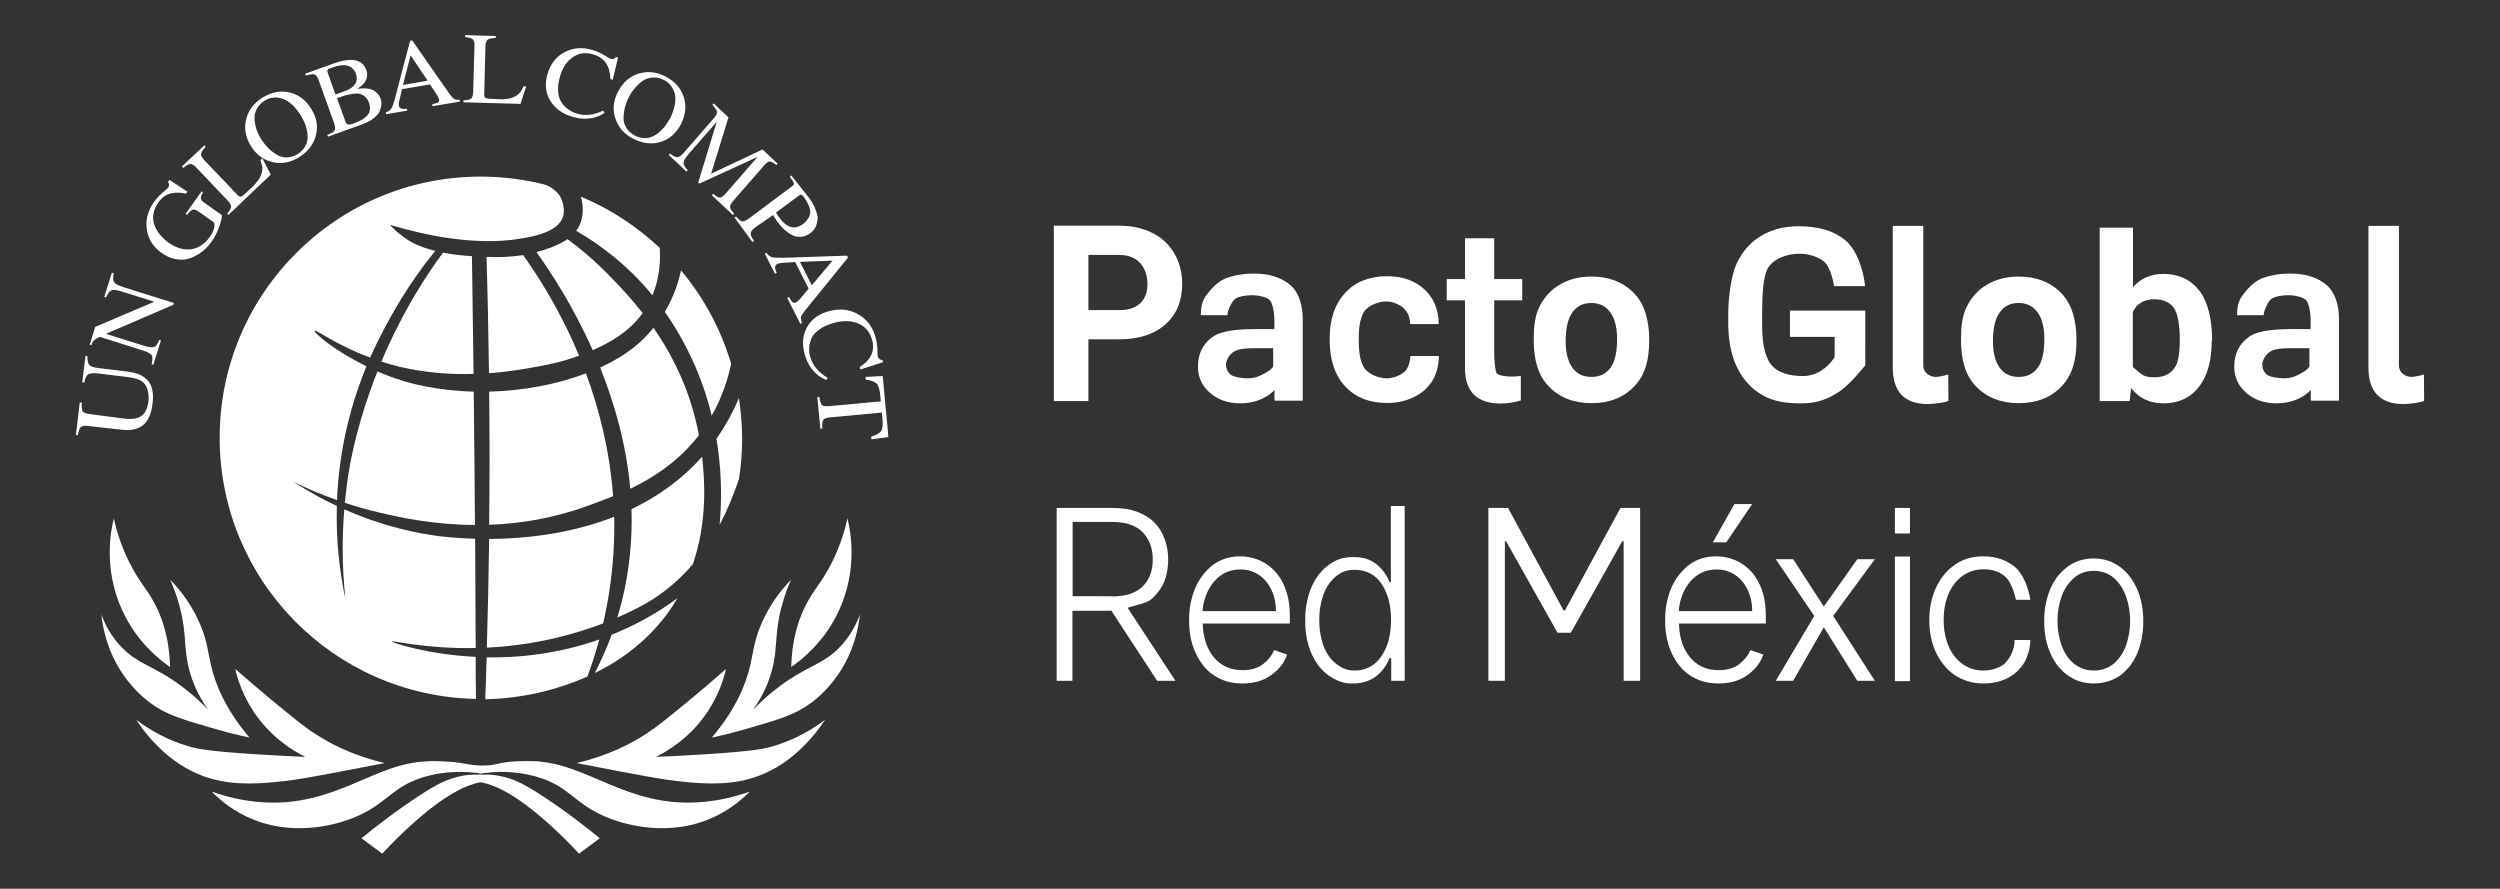 <?xml version="1.0" encoding="UTF-8"?>
<!-- Generator: Adobe Illustrator 28.0.0, SVG Export Plug-In . SVG Version: 6.00 Build 0)  -->
<svg xmlns="http://www.w3.org/2000/svg" xmlns:xlink="http://www.w3.org/1999/xlink" version="1.1" x="0px" y="0px" viewBox="0 0 1410.1 501.3" style="enable-background:new 0 0 1410.1 501.3;" xml:space="preserve">
<rect x="0" y="0" width="1410.1" height="501.3" fill="#333333" stroke="none"/>
<style type="text/css">
	.st0{enable-background:new    ;}
	.st1{fill:#FFFFFF;enable-background:new    ;}
	.st2{fill:#FFFFFF;}
</style>
<g id="Capa_3">
</g>
<g id="Capa_1">
</g>
<g id="Capa_2">
	<g class="st0">
		<path class="st1" d="M613.9,191.4v34.8h-19.5v-98.9h36.9c7.1,0,13.3,1.4,18.7,4.1c5.4,2.7,9.5,6.6,12.4,11.6    c2.9,5,4.4,10.7,4.4,17.1c0,9.7-3.2,17.3-9.5,22.9c-6.3,5.6-15.1,8.4-26.3,8.4H613.9z M613.9,174.9h17.4c5.2,0,9.1-1.3,11.8-3.8    c2.7-2.5,4.1-6.2,4.1-10.9c0-4.8-1.4-8.8-4.1-11.8c-2.7-3-6.5-4.5-11.3-4.6h-17.9V174.9z"></path>
		<path class="st1" d="M719.2,226.2c-0.9-1.7,0-3.7-0.4-6.2c-4.5,5-12,7.5-19.2,7.5c-6.9,0-12.6-2-17.1-5.9    c-4.5-3.9-6.8-8.8-6.8-14.8c0-7.3,2.8-12.9,8.3-16.8c5.5-3.9,15.8-4.4,26.2-4.4h8.6v-5.5c0-3.2-0.8-8.7-2.5-10.7    c-1.7-1.9-6.6-2.9-10.1-2.9c-3.2,0-7.9,0.7-9.7,2.2c-1.8,1.5-4.2,6.5-4.2,9.1h-15c0-4,0.5-7.7,3-11.1c2.5-3.4,6.1-7.6,10.6-9.5    c4.6-1.9,10.5-2.9,16.2-2.9c8.7,0,15.5,2.1,20.6,6.4c5.1,4.3,7.1,11.8,7.1,19.5v29.9c0,5.3,0,10.6,0,15.9H719.2z M703.7,213.4    c2.8,0,5.3-0.6,7.7-1.8c2.3-1.2,5.6-2.8,6.7-4.9v-10.3h-8.5c-9.4,0-15.4,0-18,8l-0.1,1.1c0,2.3,0.8,4.2,2.5,5.7    C695.6,212.7,700.9,213.4,703.7,213.4z"></path>
		<path class="st1" d="M1303.7,226.2c-0.9-1.7,0-3.7-0.4-6.2c-4.5,5-12,7.5-19.2,7.5c-6.9,0-12.6-2-17.1-5.9    c-4.5-3.9-6.8-8.8-6.8-14.8c0-7.3,2.8-12.9,8.3-16.8c5.5-3.9,15.8-4.4,26.2-4.4h8.6v-5.5c0-3.2-0.8-8.7-2.5-10.7    c-1.7-1.9-6.6-2.9-10.1-2.9c-3.2,0-7.9,0.7-9.7,2.2c-1.8,1.5-4.2,6.5-4.2,9.1h-15c0-4,0.5-7.7,3-11.1c2.5-3.4,6.1-7.6,10.6-9.5    c4.6-1.9,10.5-2.9,16.2-2.9c8.7,0,15.5,2.1,20.6,6.4c5.1,4.3,7.1,11.8,7.1,19.5v29.9c0,5.3,0,10.6,0,15.9H1303.7z M1288.2,213.4    c2.8,0,5.3-0.6,7.7-1.8c2.3-1.2,5.6-2.8,6.7-4.9v-10.3h-8.5c-9.4,0-15.4,0-18,8l-0.1,1.1c0,2.3,0.8,4.2,2.5,5.7    C1280.1,212.7,1285.4,213.4,1288.2,213.4z"></path>
		<path class="st1" d="M782.2,213.4c3.5,0,7.8-1.7,9.9-3.6c2.2-1.9,3.3-5.9,3.4-9h16.1c0,4.7-1.3,10.5-3.9,14.3    c-2.6,3.9-6,6.9-10.5,9c-4.4,2.1-9.3,3.2-14.7,3.2c-10,0-18-3.1-23.8-9.4c-5.8-6.3-8.7-14.9-8.7-26v-1.2c0-10.6,2.9-19.1,8.6-25.4    c5.8-6.3,13.7-9.5,23.7-9.5c8.8,0,15.8,2.5,21.1,7.4c5.3,4.9,8,11.4,8.1,19.6h-16.1c-0.1-3.6-1.2-6.5-3.4-8.7    c-2.2-2.2-6.5-4.1-10.1-4.1c-4.4,0-9.9,2.3-12.2,5.4c-2.2,3.1-3.3,8.2-3.3,15.2v1.9c0,7.1,1.1,12.2,3.3,15.3    C772.1,211.1,777.7,213.4,782.2,213.4z"></path>
		<path class="st1" d="M842.8,134.4v23h15.8v12h-15.8v30.6c0,2.5,0.5,9.6,1.5,10.7c1,1.1,5.2,1.7,8,1.7c2.1,0,3.9-0.1,5.5-0.4v13.9    c-3.7,1.1-7.5,1.7-11.4,1.7c-13.2,0-19.9-6.5-20.1-19.6v-38.6H816v-12h10.3v-23H842.8z"></path>
		<path class="st1" d="M865.1,191.1c0-6.8,0.6-12.9,3.3-18.3c2.7-5.3,6.5-9.5,11.6-12.4c5-2.9,10.9-4.4,17.6-4.4    c9.5,0,17.2,2.8,23.2,8.5c6,5.7,8.6,13.4,9.3,23.2l0.1,4.7c0,10.6-2.3,19.1-8.3,25.4c-6,6.4-14.1,9.6-24.2,9.6    c-10.1,0-18.2-3.2-24.3-9.6c-6-6.4-8.3-15-8.3-26V191.1z M883.1,192.4c0,6.5,1.3,11.6,3.8,15c2.5,3.5,6.1,5.2,10.8,5.2    c4.5,0,8.1-1.7,10.6-5.1c2.6-3.4,3.8-8.9,3.8-16.4c0-6.4-1.3-11.4-3.8-14.9c-2.6-3.5-6.1-5.3-10.8-5.3c-4.6,0-8.1,1.8-10.6,5.3    C884.4,179.6,883.1,185.1,883.1,192.4z"></path>
		<path class="st1" d="M1106.1,191.1c0-6.8,0.6-12.9,3.3-18.3c2.7-5.3,6.5-9.5,11.6-12.4c5-2.9,10.9-4.4,17.6-4.4    c9.5,0,17.2,2.8,23.2,8.5c6,5.7,8.6,13.4,9.3,23.2l0.1,4.7c0,10.6-2.3,19.1-8.3,25.4c-6,6.4-14.1,9.6-24.2,9.6    c-10.1,0-18.2-3.2-24.3-9.6c-6-6.4-8.3-15-8.3-26V191.1z M1124.1,192.4c0,6.5,1.3,11.6,3.8,15c2.5,3.5,6.1,5.2,10.8,5.2    c4.5,0,8.1-1.7,10.6-5.1c2.6-3.4,3.8-8.9,3.8-16.4c0-6.4-1.3-11.4-3.8-14.9c-2.6-3.5-6.1-5.3-10.8-5.3c-4.6,0-8.1,1.8-10.6,5.3    C1125.4,179.6,1124.1,185.1,1124.1,192.4z"></path>
		<path class="st1" d="M1052,206.2c-3.5,4.1-9.2,11.2-14.9,14.9c-7.6,4.9-13.5,6.4-21.3,6.4c-8.2,0-15.4-1-21.5-4.5    c-6.2-3.5-10.9-8.6-14.3-15.3c-3.4-6.7-5.1-15.3-5.2-24.3v-6.3c0-9.3,1.6-21.8,4.8-28.6c3.2-6.8,7.8-12,13.8-15.5    c6-3.6,13-5.4,21.1-5.4c11.2,0,20,2.6,26.3,7.9c6.3,5.2,10.1,15.9,11.2,25.9h-17.5c-0.9-5.3-2.8-11.4-5.7-13.9    c-3-2.5-8.5-4.4-13.7-4.4c-6.6,0-13.9,2.4-17.4,7.3c-3.5,4.9-3.7,16.7-3.8,26.3v5.9c0,9.7,1.1,17.8,4.9,22.8    c3.8,5,10.8,6.7,18.1,6.7c7.3,0,13.6-4.1,17.9-10.6v-11.5h-25.2v-14.8h42.5V206.2z"></path>
		<path class="st1" d="M1247.5,192.4c0,11-2.4,19.6-7.2,25.8c-4.8,6.2-11.5,9.3-20.1,9.3c-7.6,0-13.7-2.9-18.2-8.6l-0.8,7.3h-16.9    v-97.8h18.8V162c4.3-5,10-7.5,17.1-7.5c8.6,0,15.3,3.1,20.2,9.3s7.3,16.4,7.3,27.6V192.4z M1229.5,191.1c0-7-1.1-14.3-3.4-17.5    c-2.3-3.2-6.4-4.8-10.8-4.8c-6,0-10.1,2.4-12.3,7.2v31c6,5.1,6.4,5.8,12.5,5.8c6.1,0,10.8-2.9,12.7-8.8    C1229.1,201.1,1229.5,196.8,1229.5,191.1z"></path>
		<path class="st1" d="M1087.4,227.9c-13.2,0-19.8-6.9-19.8-20.6v-79.9h17.2v78.7c0,4.3,3.9,6.5,7.1,6.5c1.8,0,6.1-1,7-1.4l0.1,14.9    c-1.7,0.8-4.9,1.3-9.5,1.7L1087.4,227.9z"></path>
		<path class="st1" d="M1355.7,227.9c-13.2,0-19.8-6.9-19.8-20.6v-79.9h17.2v78.7c0,4.3,3.9,6.5,7.1,6.5c1.8,0,6.1-1,7-1.4l0.1,14.9    c-1.7,0.8-4.9,1.3-9.5,1.7L1355.7,227.9z"></path>
		<path class="st1" d="M663,384h-10.3l-25.9-39.6c-1.2,0.1-2.4,0.1-3.7,0.1h-18.2V384H596v-97.5h31.5c5.3,0,9.9,0.7,13.8,2.1    c3.9,1.5,7.2,3.5,9.8,6.1c2.6,2.6,4.5,5.7,5.8,9.3c1.3,3.6,2,7.5,2,11.7c0,3.1-0.4,6.1-1.1,8.9c-0.7,2.8-1.8,5.4-3.4,7.7    c-1.5,2.3-3.4,4.4-5.7,6.2c-2.3,1.8-9.6,3.2-12.7,4.3L663,384z M627.4,336.4c7.6,0,13.3-1.9,17.1-5.6c3.8-3.8,5.7-8.8,5.7-15.2    c0-6.4-1.9-11.5-5.7-15.4c-3.8-3.9-9.5-5.8-17.2-5.8h-22.3v41.9H627.4z"></path>
		<path class="st1" d="M700.8,385.5c-3.2,0-6.2-0.4-8.9-1.2c-2.7-0.8-5.2-2-7.4-3.5c-2.2-1.5-4.2-3.3-5.8-5.4    c-1.7-2.1-3.1-4.4-4.3-7c-2.5-5.4-3.7-11.6-3.7-18.5c0-3.7,0.3-7.1,1-10.3c0.7-3.2,1.6-6.1,2.8-8.7c1.2-2.6,2.7-5,4.4-7.1    c1.7-2.1,3.6-3.9,5.6-5.4c4.3-3.1,9.3-4.6,15-4.6c2.3,0,4.7,0.3,7,0.9c2.3,0.6,4.5,1.5,6.6,2.7c2.1,1.2,4,2.8,5.8,4.6    c1.8,1.9,3.3,4.1,4.6,6.6c1.3,2.5,2.3,5.4,3,8.5c0.7,3.2,1,6.7,1,10.6v4h-49.1c0.2,8,2.3,14.3,6.3,19.1c4,4.8,9.4,7.2,16.1,7.2    c4.7,0,8.5-1.1,11.5-3.3c3-2.3,5.1-5,6.4-8l7.3,2.5c-1.5,4.4-4.4,8.2-8.7,11.4C712.8,383.9,707.4,385.5,700.8,385.5z M719.7,344.7    c0-3.4-0.5-6.5-1.5-9.4c-1-2.9-2.4-5.4-4.2-7.5c-1.8-2.1-3.9-3.8-6.4-4.9c-2.5-1.2-5.1-1.7-8-1.7c-3.1,0-5.8,0.6-8.4,1.8    c-2.5,1.2-4.7,3-6.5,5.1c-1.8,2.2-3.3,4.7-4.4,7.5c-1.1,2.9-1.8,5.9-2,9.1H719.7z"></path>
		<path class="st1" d="M969.3,385.5c-3.2,0-6.2-0.4-8.9-1.2c-2.7-0.8-5.2-2-7.4-3.5c-2.2-1.5-4.2-3.3-5.8-5.4    c-1.7-2.1-3.1-4.4-4.3-7c-2.5-5.4-3.7-11.6-3.7-18.5c0-3.7,0.3-7.1,1-10.3c0.7-3.2,1.6-6.1,2.8-8.7c1.2-2.6,2.7-5,4.4-7.1    c1.7-2.1,3.6-3.9,5.6-5.4c4.3-3.1,9.3-4.6,15-4.6c2.3,0,4.7,0.3,7,0.9c2.3,0.6,4.5,1.5,6.6,2.7c2.1,1.2,4,2.8,5.8,4.6    c1.8,1.9,3.3,4.1,4.6,6.6c1.3,2.5,2.3,5.4,3,8.5c0.7,3.2,1,6.7,1,10.6v4H947c0.2,8,2.3,14.3,6.3,19.1c4,4.8,9.4,7.2,16.1,7.2    c4.7,0,8.5-1.1,11.5-3.3c3-2.3,5.1-5,6.4-8l7.3,2.5c-1.5,4.4-4.4,8.2-8.7,11.4C981.4,383.9,975.9,385.5,969.3,385.5z M988.3,344.7    c0-3.4-0.5-6.5-1.5-9.4c-1-2.9-2.4-5.4-4.2-7.5c-1.8-2.1-3.9-3.8-6.4-4.9c-2.5-1.2-5.1-1.7-8-1.7c-3.1,0-5.8,0.6-8.4,1.8    c-2.5,1.2-4.7,3-6.5,5.1c-1.8,2.2-3.3,4.7-4.4,7.5c-1.1,2.9-1.8,5.9-2,9.1H988.3z"></path>
		<path class="st1" d="M763.1,385.5c-4.2,0.1-7.2-0.8-10.6-2.6c-3.4-1.8-6.3-4.2-8.8-7.4c-2.4-3.2-4.3-7-5.6-11.3    c-1.3-4.4-2-9.2-1.9-14.4c0-3.7,0.3-7.2,1-10.3c0.6-3.2,1.5-6.1,2.7-8.7c1.2-2.6,2.5-4.9,4.2-7c1.6-2,3.4-3.8,5.4-5.2    c4.1-3,8.2-4.4,13.8-4.4c4.1,0,7.5,0.7,10.2,2.2c4.6,2.5,8,6.5,10.3,11.9h0.7v-42.9h7.8V384h-7.6v-12.8h-0.9    C779.7,380.7,772.8,385.5,763.1,385.5z M764,378.2c2.3,0,4.4-0.3,6.2-1c1.9-0.7,3.6-1.6,5.1-2.8c1.5-1.2,2.8-2.7,4-4.4    c1.1-1.7,2.1-3.6,2.9-5.6c1.6-4.3,2.4-9.2,2.4-14.8c0-4-0.4-7.7-1.3-11.1c-0.9-3.4-2.2-6.4-3.9-9c-1.7-2.6-3.9-4.6-6.4-6    c-2.6-1.4-5.5-2.1-8.9-2.1c-4.5,0-7.5,1.2-10.6,3.7c-3.2,2.7-5.6,6.2-7.1,10.5c-1.5,4.2-2.3,8.9-2.3,14c0,3.9,0.4,7.5,1.3,11    c0.8,3.5,2.1,6.5,3.9,9.1c1.7,2.6,3.9,4.7,6.5,6.2C758.2,377.4,760.5,378.2,764,378.2z"></path>
		<path class="st1" d="M925.1,384h-9.3v-78.7H915l-29,51.6h-7.5l-29-51.6h-0.7V384h-9.3v-97.5h11.1l31.3,57.8h0.8l31.3-57.8h11.1    V384z"></path>
		<polygon class="st1" points="973.7,305.9 966.1,305.9 978.3,284.3 988.3,284.3   "></polygon>
		<path class="st1" d="M1057.5,384h-9.9l-18.9-30.2l-17.3,30.2h-9.8l21.7-36.6l-21.7-32h9.8l17.3,26.7l18.9-26.7h9.9l-23.5,32    L1057.5,384z"></path>
		<rect x="1068.8" y="313.9" class="st1" width="8.5" height="70.3"></rect>
		<rect x="1068.8" y="286.5" class="st1" width="8.5" height="14.4"></rect>
		<path class="st1" d="M1118.8,385.5c-3.2,0-6.2-0.4-9-1.3c-2.7-0.8-5.2-2-7.5-3.6c-2.2-1.5-4.2-3.4-5.9-5.5c-1.7-2.1-3.2-4.5-4.4-7    c-2.5-5.3-3.8-11.5-3.8-18.4c0-3.6,0.4-7,1.1-10.2c0.7-3.2,1.7-6.1,3-8.7c1.3-2.6,2.8-5,4.6-7.1c1.8-2.1,3.8-3.8,5.9-5.3    c4.5-3.1,9.8-4.6,15.9-4.6c7,0,12.9,2,17.7,5.9c4.8,3.9,7.8,12.1,8.8,18.6h-8.1c-0.9-4-2.9-10.3-6.1-13.1    c-3.2-2.8-7.3-4.1-12.2-4.1c-3.4,0-6.5,0.7-9.2,2.1c-2.8,1.4-5.1,3.4-7.1,5.9c-2,2.5-3.5,5.5-4.6,9c-1.1,3.5-1.6,7.3-1.6,11.4    c0,4.3,0.5,8.2,1.6,11.7c1.1,3.5,2.6,6.6,4.6,9.1s4.4,4.5,7.2,5.9c2.8,1.4,5.8,2.1,9.1,2c4.4,0,8.2-1.2,11.6-3.6    c6.4-6.3,5.9-13.6,5.9-13.6h8.9c0,4.4-1.5,9.1-2.9,11.8c-1.5,2.7-3.3,4.9-5.6,6.8c-2.3,1.9-4.9,3.4-8,4.4    C1125.7,385,1122.4,385.5,1118.8,385.5z"></path>
		<path class="st1" d="M1181,385.5c-2.9,0-5.5-0.4-8-1.2c-2.5-0.8-4.7-2-6.8-3.4c-2-1.5-3.9-3.3-5.5-5.3c-1.6-2.1-3-4.4-4.1-6.9    c-2.4-5.3-3.6-11.4-3.6-18.3c0-3.6,0.3-7,1-10.2c0.6-3.2,1.6-6,2.7-8.6c1.2-2.6,2.6-4.9,4.2-6.9c1.7-2,3.5-3.7,5.5-5.2    c4.2-3,9-4.5,14.5-4.5c2.9,0,5.5,0.4,8,1.2c2.5,0.8,4.7,2,6.8,3.5c2,1.5,3.9,3.3,5.5,5.4c1.6,2.1,3,4.4,4.1,6.9    c2.4,5.3,3.6,11.5,3.6,18.4c0,3.6-0.3,7-1,10.2c-0.6,3.1-1.6,6-2.7,8.6c-1.2,2.6-2.6,4.9-4.2,6.9c-1.7,2-3.5,3.7-5.5,5.2    C1191.3,384,1186.5,385.5,1181,385.5z M1181,378.2c4.4,0,8.1-1.3,11.2-3.8c3.1-2.7,5.5-6.2,7-10.5c1.5-4.3,2.3-8.9,2.3-13.7    c0-4.8-0.8-9.4-2.3-13.7c-1.5-4.3-3.9-7.9-7-10.6c-3.1-2.6-6.8-3.9-11.2-3.9c-4.4,0-8.1,1.3-11.1,3.9c-3.2,2.8-5.6,6.3-7.1,10.6    c-1.5,4.3-2.3,8.8-2.3,13.7c0,2.5,0.2,4.9,0.6,7.2c0.4,2.3,1,4.5,1.7,6.6c0.8,2.1,1.7,4,2.8,5.7c1.1,1.7,2.5,3.2,4,4.5    c1.5,1.2,3.2,2.2,5.1,2.9C1176.7,377.9,1178.8,378.2,1181,378.2z"></path>
		<g>
			<path class="st2" d="M241.1,437.7c-20.4,5.4-22.1,15.8-42.1,23.7c-5.2,2.1-30,11.2-55.8,1c-11.3-4.5-19.2-11.2-23.8-15.9     c18.2,6.4,32.7,6.7,42.5,5.9c38.2-3.3,58.8-28.9,92.3-21.7c6.6,1.4,11.8,3.7,14.9,5.3C262.5,435.2,252.4,434.7,241.1,437.7z"></path>
			<path class="st2" d="M203.9,472.8c3.9,2.9,7.8,5.8,11.7,8.7c5.7-6.2,10.7-11,14.4-14.4c22.4-20.7,34.3-24.4,40.1-25.7     c1.4-0.3,2.6-0.5,3.3-0.7c-0.6-1.2-1.1-2.5-1.7-3.7c-1.5-0.1-3.7-0.2-6.4,0c-10.7,0.8-18.5,5.3-25.1,9.4     C224.5,456.3,211,467,203.9,472.8z"></path>
			<path class="st2" d="M217,430.4c-18.3-4.3-31-11.1-39.1-16.4c-6.4-4.1-12.3-9-24.1-18.7c-9-7.4-16.2-13.7-21.1-18     c1.4,6.1,4.2,14.7,10.1,23.7c9.9,15.1,22.8,22.6,29.4,25.9c-6.9-0.3-16.7-0.7-28.4-1.5c-26.5-1.7-32.3-3.1-35.8-4     c-7.7-2.1-18.9-6.2-31.2-15.4c7.2,10.7,20.8,27.1,42.3,33.2c14.7,4.2,29.8,2.6,41.8,1.3c6.2-0.7,14.2-2.1,30.1-5.1     C201.8,433.3,210.8,431.6,217,430.4z"></path>
			<path class="st2" d="M140.7,416c-13.7-16.1-19.3-30.4-21.7-40.8c-1.6-6.9-2-12.5-5.3-21.1c-4.9-12.4-12.1-21.4-17.7-27.1     c1.5,3.3,3.6,8.5,5.3,15c4.3,16,2,23.8,5.7,36.8c1.5,5.3,4.3,12.9,10.4,21.5c-7.4-7.7-14.3-12.9-19.1-16.2     c-13.1-8.8-20.5-9.9-29.1-18.4c-6.7-6.7-10.2-14.1-12-19.1c0.7,7.1,3.1,20.6,12.4,34.1c6.3,9,13,14.2,14.9,15.6     c9,6.7,17.6,9.3,34.6,14.2C127.8,413.1,135.3,414.9,140.7,416z"></path>
			<path class="st2" d="M73.2,317.7c-5.1-10.1-7.7-19.2-9-25.3c-1.7,6.8-6.1,28.7,5,52.4c8.1,17.3,20.6,27.2,26.7,31.4     c-0.4-17.2-4.9-28.9-9-36.4C82.6,331.9,78.5,328.1,73.2,317.7z"></path>
		</g>
		<g>
			<path class="st2" d="M301.2,437.7c20.4,5.4,22.1,15.8,42.1,23.7c5.2,2.1,30,11.2,55.8,1c11.3-4.5,19.2-11.2,23.8-15.9     c-18.2,6.4-32.7,6.7-42.5,5.9c-38.2-3.3-58.8-28.9-92.3-21.7c-6.6,1.4-11.8,3.7-14.9,5.3C279.7,435.2,289.8,434.7,301.2,437.7z"></path>
			<path class="st2" d="M338.3,472.8c-3.9,2.9-7.8,5.8-11.7,8.7c-5.7-6.2-10.7-11-14.4-14.4c-22.4-20.7-34.3-24.4-40.1-25.7     c-1.4-0.3-2.6-0.5-3.3-0.7c0.6-1.2,1.1-2.5,1.7-3.7c1.5-0.1,3.7-0.2,6.4,0c10.7,0.8,18.5,5.3,25.1,9.4     C317.7,456.3,331.2,467,338.3,472.8z"></path>
			<path class="st2" d="M325.2,430.4c18.3-4.3,31-11.1,39.1-16.4c6.4-4.1,12.3-9,24.1-18.7c9-7.4,16.2-13.7,21.1-18     c-1.4,6.1-4.2,14.7-10.1,23.7c-9.9,15.1-22.8,22.6-29.4,25.9c6.9-0.3,16.7-0.7,28.4-1.5c26.5-1.7,32.3-3.1,35.8-4     c7.7-2.1,18.9-6.2,31.2-15.4c-7.2,10.7-20.8,27.1-42.3,33.2c-14.7,4.2-29.8,2.6-41.8,1.3c-6.2-0.7-14.2-2.1-30.1-5.1     C340.4,433.3,331.4,431.6,325.2,430.4z"></path>
			<path class="st2" d="M401.5,416c13.7-16.1,19.3-30.4,21.7-40.8c1.6-6.9,2-12.5,5.3-21.1c4.9-12.4,12.1-21.4,17.7-27.1     c-1.5,3.3-3.6,8.5-5.3,15c-4.3,16-2,23.8-5.7,36.8c-1.5,5.3-4.3,12.9-10.4,21.5c7.4-7.7,14.3-12.9,19.1-16.2     c13.1-8.8,20.5-9.9,29.1-18.4c6.7-6.7,10.2-14.1,12-19.1c-0.7,7.1-3.1,20.6-12.4,34.1c-6.3,9-13,14.2-14.9,15.6     c-9,6.7-17.6,9.3-34.6,14.2C414.4,413.1,406.9,414.9,401.5,416z"></path>
			<path class="st2" d="M469,317.7c5.1-10.1,7.7-19.2,9-25.3c1.7,6.8,6.1,28.7-5,52.4c-8.1,17.3-20.6,27.2-26.7,31.4     c0.4-17.2,4.9-28.9,9-36.4C459.6,331.9,463.7,328.1,469,317.7z"></path>
		</g>
		<path class="st2" d="M306.9,429.9c-3.4-0.4-8.8-0.8-15.4-0.5c-10.8,0.5-11,2.4-19.3,2.4c-8.7,0-11-2.1-23.3-2.4    c-3.4-0.1-6.2,0-8,0.1c10.1,2.3,20.1,4.6,30.2,6.9C283.1,434.2,295,432.1,306.9,429.9z"></path>
		<g>
			<path class="st2" d="M274.4,144.9c0.7,21.6,1.1,43.4,1.4,65.6c12.5-0.9,22.8-2.9,29.9-4.2c9.3-1.8,14.8-3.5,19.5-5.2     c0.5-0.2,0.9-0.4,1.4-0.5c-10.7-25.8-23.4-45.3-31.5-56.7C287.7,145,280.8,145.2,274.4,144.9z"></path>
			<path class="st2" d="M326.3,128.2c-0.4,0.7-0.8,1.3-1.3,2c16.1,9.3,27.4,19.5,34.7,27c1.5,1.5,4.5,4.7,8.3,9.4     c4.2-10.1,4.6-19.9,4.1-26.8c-12.9-12.1-27.9-22-44.5-28.9C328.8,114.8,329.8,121.8,326.3,128.2z"></path>
			<path class="st2" d="M302.6,142.2c8,11.2,20.7,30.5,31.7,55.3c9.5-4.1,20.4-10.2,28.2-20.9c-6.9-8.8-13.4-15.6-17.9-20.2     c-8.7-9-17.1-16.1-24.5-21.5c-2.2,1.5-5.1,3-9,4.6C308.3,140.5,305.4,141.4,302.6,142.2z"></path>
			<path class="st2" d="M368.7,337.7c8.6-5.6,15.9-12.2,22.1-19.5c8.2-23.9,6.8-47,5.2-60.6c-11.7,13.2-25.5,22.7-39.8,29.6     c0.5,16.6-1,33.8-5.3,51.4c-0.8,3.1-1.7,6.4-2.7,9.7c1-0.4,1.9-0.8,2.7-1.2C356.7,344.4,362.4,341.8,368.7,337.7z"></path>
			<path class="st2" d="M332.1,285.1c4.3-1.6,8.9-3.3,13.7-5.2c-1.9-25.9-7.9-49.3-15.3-69.3c-16,6.1-35,9.8-54.6,10.3     c0.3,24.7,0.3,49.7,0,75.1C293.1,295.4,312.2,292.4,332.1,285.1z"></path>
			<path class="st2" d="M274.6,365.3c29-1.4,51.8-8.4,65.6-13.7c2.7-11.6,4.7-24.2,5.7-37.9c0.5-7.6,0.7-15,0.5-22.2     c-25.3,9.9-51.4,12.4-70.5,12.5C275.6,324.7,275.2,345.1,274.6,365.3z"></path>
			<path class="st2" d="M394.2,245.5c-4.6-25.1-15-45.3-25.6-60.6c-1.6,2-3.4,4-5.4,6c-6.3,6.3-14.7,11.8-24.7,16.4     c8.1,20.2,14.8,43.4,17,68.4C368.9,269.2,382.9,260.1,394.2,245.5z"></path>
			<path class="st2" d="M401.4,234.5c5.9-10.3,9.1-20.5,11-29.3c-5.8-19.6-15.5-37.4-28.3-52.7c-1.3,6.3-3.9,14.6-9.1,23.4     c0,0,0,0,0,0c8.4,12,18.1,29.2,24.4,50.9C399.8,227.9,400.5,230.6,401.4,234.5z"></path>
			<path class="st2" d="M197,264.6c-1,5.6-1.8,12-2.5,19c6,2,12.5,3.9,19.5,5.5c10.8,2.6,30.1,6.9,53.9,7     c-0.2-25.1-0.4-50.2-0.7-75.2c-21.6-0.6-36.6-5-40.3-6.2c-4.9-1.5-9.6-3.3-14-5.2C202,236.9,198.1,258.1,197,264.6z"></path>
			<path class="st2" d="M267.1,210.9c-0.3-22.1-0.6-44.3-0.9-66.4c-6.4-0.4-11.8-1.1-16.3-2c-7.5,10.1-16.3,23.5-24.8,40.1     c-3.8,7.4-7.1,14.5-10,21.4c3.3,1,6.8,2,10.4,2.9C240.4,210.4,254.6,211.3,267.1,210.9z"></path>
			<path class="st2" d="M268.9,394.3c0.7,0,1.5,0,2.2,0c0.7,0,1.4,0,2,0C271,394.3,269.6,394.3,268.9,394.3z"></path>
			<path class="st2" d="M416.8,224.5c-3,7.1-7.1,15-12.7,23c0.3,1.6,0.5,3.3,0.8,5.1c2.3,16.6,2.1,31.3,1,43.4     c4.6-8.7,8.1-17.5,10.9-25.8c1.2-7.5,1.8-15.3,1.8-23.1C418.5,239.4,417.9,231.9,416.8,224.5z"></path>
			<path class="st2" d="M342.7,375.8c8.8-5,21.7-13.9,32.8-28.5c2.5-3.2,4.6-6.6,6.6-9.9c-12.4,9.2-25.1,15.8-37.1,20.6     c-2.5,6.9-5.7,14.2-9.5,21.6C337.9,378.4,340.3,377.1,342.7,375.8L342.7,375.8z"></path>
			<path class="st2" d="M331.3,381.6c2.4-6.4,4.7-13.4,6.7-20.9c-27,9.5-50.1,10-59.4,10.1c-1.4,0-2.7,0-4.1,0     c-0.2,7.9-0.5,15.8-0.8,23.6C294.2,394,313.6,389.4,331.3,381.6z"></path>
			<path class="st2" d="M268.3,370.5c-27-1.3-47.3-8-47.2-8.7c0.1-0.7,19.1,4.3,47.2,3.7c-0.1-20.5-0.2-41.1-0.3-61.6     c-9.9-0.3-16.9-1.1-19.7-1.4c-12.5-1.6-31.8-5.3-54.1-15.2c-1.2,14.4-1.4,31.4,0.6,50.4c-3-14.1-5.4-31.9-4.8-52.3     c-7.9-3.7-16.1-8.2-24.6-13.7c6.5,3.2,14.8,6.9,24.7,10.4c0.3-6.6,0.8-13.5,1.8-20.6c2.9-21.7,8.7-40.1,14.8-54.9     c-18.3-8.9-29.8-19-29.2-20c0.6-1,11.6,7.8,31.3,15.1c5.4-12.2,10.7-21.5,14.2-27.6c8-13.8,16.1-24.7,22.5-32.6     c-9-2.2-13.3-4.8-14.9-5.8c-4.9-3.1-8.4-6.4-10.7-8.9c19.1,5.7,47.9,12.1,73.7,7.8c7.4-1.2,21-3.7,23.9-12.2     c1.6-4.8-0.8-10-0.9-10.3c-2.9-6-8.8-7.9-10.5-8.3c-11.2-2.7-22.9-4.2-34.9-4.2c-81.4,0-147.3,66-147.3,147.3     c0,80.5,64.5,145.8,144.6,147.3C268.3,386.4,268.3,378.5,268.3,370.5z"></path>
		</g>
		<path class="st2" d="M461.8,234.4"></path>
		<path class="st2" d="M70.1,236.1c4,0.5,7.2,0.1,9.4-1.3c2.3-1.4,3.6-4.1,4.2-8.3c0.3-2.4,0.1-4.6-0.5-6.7c-0.6-2-1.6-3.6-3-4.6    c-1.6-1.2-4.3-2-8-2.5l-16.3-2c-3-0.4-5.1-0.2-6.1,0.4c-1.1,0.7-1.8,2.2-2.3,4.7l-1.1-0.1l1.8-15l1.1,0.1c0,2.7,0.4,4.5,1.2,5.2    c0.8,0.8,2.7,1.4,5.8,1.7l15.7,1.9c2.4,0.3,4.4,0.8,6.1,1.4c1.7,0.7,3.3,1.7,4.7,3c1.4,1.3,2.5,3.2,3,5.5c0.6,2.4,0.7,5.2,0.2,8.5    c-0.7,5.5-2.4,9.4-5.3,11.8c-2.8,2.3-6.9,3.2-12.1,2.6L50,240.3c-2.2-0.3-3.7-0.1-4.3,0.5c-0.7,0.6-1.3,2.1-1.8,4.7l-1.1-0.1    L45,227l1.1,0.1c-0.1,2.6,0.1,4.3,0.6,5c0.5,0.7,1.9,1.2,4.1,1.5L70.1,236.1z"></path>
		<path class="st2" d="M64.2,154.2c-0.2,1.1-0.4,2-0.4,2.5c0,0.6,0.1,1.2,0.3,1.9c0.3,0.7,0.8,1.3,1.7,1.8c0.9,0.5,2.1,1,3.6,1.5    l28.7,9l-0.3,1l-38.1,16.4l21.4,6.7c2.8,0.9,4.7,1.1,5.8,0.7c1.1-0.4,2.1-1.7,2.9-4l1,0.3l-4.3,13.7l-1-0.3c0.6-2.5,0.6-4.2,0-5.1    c-0.6-0.9-2.4-1.9-5.2-2.7L56.3,190c-1.6,0.8-2.7,1.4-3.3,2c-0.6,0.6-1.1,1.5-1.4,2.7l-1-0.3l3.1-10L87,170.2l-18.4-5.8    c-2.8-0.9-4.7-1.1-5.8-0.6c-1.1,0.5-2.1,1.8-3,4l-1-0.3l4.3-13.7L64.2,154.2z"></path>
		<path class="st2" d="M89.3,114.2c-1.3,1.9-2.2,3.8-2.6,5.7c-0.4,1.9-0.4,3.7-0.1,5.3c0.4,1.6,1,3.2,1.9,4.7c0.9,1.5,1.9,2.8,3,3.9    c1.1,1.1,2.2,2.1,3.5,3c4.3,3.1,8.6,4.3,12.7,3.8c4.2-0.6,7.7-2.9,10.6-6.9c1.3-1.8,2.1-3.5,2.5-5.2c0.4-1.7,0.2-2.8-0.5-3.3    l-7.6-5.4c-1.7-1.2-3-1.8-3.8-1.6c-0.8,0.2-2,1.2-3.4,3l-0.8-0.6l9-12.7l0.8,0.6c-0.9,1.6-1.3,2.7-1.2,3.5    c0.1,0.8,0.9,1.6,2.3,2.6l9.5,6.7c0.1,1.6-0.4,3.9-1.6,7c-1.2,3.1-2.5,5.7-4,7.8c-1.1,1.5-2.3,2.9-3.6,4.2c-1.3,1.3-3,2.5-4.9,3.6    c-1.9,1.1-3.9,1.9-5.9,2.3c-2,0.4-4.2,0.4-6.7-0.2c-2.5-0.5-4.9-1.7-7.3-3.4c-4.8-3.4-7.5-7.8-8.3-13.2    c-0.8-5.4,0.6-10.6,4.1-15.6c1.4-1.9,3-3.6,4.8-5.2c1.8-1.5,2.9-2.4,3.1-2.7c0.4-0.5,0.6-1.1,0.5-1.7c0-0.6-0.2-1.1-0.5-1.6    l0.8-1.1l10.1,6.6l-0.8,1.1c-3.2-0.7-6.1-0.7-8.6-0.1S91.3,111.3,89.3,114.2z"></path>
		<path class="st2" d="M142.5,105.3c0.8-0.7,1.4-1.5,2-2.2c0.6-0.7,1.1-1.4,1.5-1.9c0.4-0.6,0.7-1.2,1-1.9c0.3-0.7,0.5-1.2,0.6-1.6    c0.2-0.4,0.2-0.9,0.3-1.5c0-0.6,0-1.1,0.1-1.4c0-0.3,0-0.7-0.2-1.3c-0.1-0.6-0.2-0.9-0.3-1.1c0-0.2-0.2-0.5-0.3-1.1    c-0.2-0.5-0.3-0.8-0.3-0.9l1.1-1.1l4.7,9.2l-23.8,22.7l-0.8-0.8c1.5-1.7,2.3-2.9,2.3-3.8c0-0.9-0.6-2.1-2-3.5l-17.5-18.4    c-1.4-1.5-2.5-2.2-3.5-2.2c-0.9,0-2.2,0.7-4,2.2l-0.8-0.8L115.2,82l0.8,0.8c-1.6,1.8-2.5,3.1-2.6,4.1c-0.1,0.9,0.6,2.1,2,3.6    l18.7,19.6c0.7,0.7,1.4,1,2,0.7c0.7-0.2,1.8-1.1,3.4-2.7L142.5,105.3z"></path>
		<path class="st2" d="M168.7,88.7c-4.7,2.9-9.6,3.9-14.7,2.8c-5.2-1.1-9.3-4.1-12.4-9c-3.1-4.9-4-9.9-2.8-15    c1.2-5.1,4.3-9.3,9.2-12.4c5-3.1,10-4.1,15.1-3c5.1,1.1,9.3,4.2,12.4,9.2c3.1,4.9,4,9.8,2.7,14.9C177,81.3,173.8,85.4,168.7,88.7z     M169.6,65c-1.5-2.3-3-4.2-4.6-5.7c-1.6-1.5-3.2-2.6-4.6-3.2c-1.4-0.6-2.9-1-4.3-1.1c-1.4-0.1-2.7,0.1-3.8,0.4    c-1.1,0.3-2.2,0.8-3.2,1.5c-1.7,1.1-3,2.4-3.9,3.9c-0.9,1.5-1.4,3-1.6,4.5c-0.1,1.5,0,3.1,0.3,4.8c0.4,1.7,0.8,3.3,1.5,4.7    c0.6,1.4,1.3,2.8,2.2,4.1c1,1.6,2.2,3.1,3.6,4.5c1.3,1.4,2.9,2.6,4.6,3.7c1.8,1.1,3.7,1.7,5.8,1.7c2.1,0,4.2-0.6,6.3-1.9    c2.1-1.3,3.6-3,4.5-4.9c0.9-1.9,1.3-3.9,1.1-6c-0.2-2.1-0.7-4-1.3-5.8C171.4,68.3,170.6,66.6,169.6,65z"></path>
		<path class="st2" d="M214.6,55.5c0.4,1.1,0.6,2.2,0.5,3.4c0,1.2-0.4,2.5-1,3.9c-0.6,1.4-1.8,2.7-3.5,4c-1.7,1.3-3.9,2.5-6.5,3.4    L185,77.1l-0.4-1c2.4-0.9,3.8-1.8,4.2-2.6c0.4-0.8,0.3-2.2-0.4-4.2l-8.6-23.9c-0.7-2-1.5-3.1-2.3-3.4c-0.8-0.3-2.5-0.1-5,0.6    l-0.4-1l16.1-5.8c10.1-3.6,16.2-2.4,18.4,3.7c0.4,1.2,0.6,2.3,0.4,3.4c-0.1,1.1-0.3,1.9-0.7,2.6c-0.3,0.7-0.9,1.4-1.7,2.2    c-0.8,0.8-1.4,1.3-1.6,1.4c-0.2,0.2-0.8,0.5-1.5,1c1-0.1,1.7-0.2,2.2-0.2c0.5-0.1,1.4,0,2.7,0c1.4,0.1,2.5,0.3,3.3,0.6    c0.9,0.3,1.8,0.9,2.7,1.8C213.4,53,214.1,54.1,214.6,55.5z M189.2,53.3l5.5-2c2.7-1,4.6-2.3,5.6-3.9c1.1-1.7,1.2-3.6,0.5-5.7    c-0.9-2.4-2.4-3.9-4.6-4.6c-2.2-0.6-4.9-0.4-8.2,0.8l-2.5,0.9c-0.8,0.3-1.1,1-0.7,2.1L189.2,53.3z M199.3,69.7    c1.7-0.6,3.2-1.3,4.4-1.9c1.2-0.7,2.2-1.5,3.2-2.4c0.9-0.9,1.5-2,1.7-3.3c0.2-1.3,0.1-2.7-0.5-4.2c-0.5-1.5-1.3-2.6-2.2-3.4    c-1-0.8-2-1.3-3-1.6c-1-0.2-2.4-0.2-4,0c-1.6,0.3-3,0.6-4.2,0.9c-1.2,0.4-2.7,0.9-4.6,1.6l4.8,13.3c0.3,0.9,0.8,1.4,1.4,1.5    C196.8,70.4,197.8,70.2,199.3,69.7z"></path>
		<path class="st2" d="M259.2,56.2l0.2,1.1L244,59.9l-0.2-1.1c1.6-0.3,2.7-0.7,3.2-1c0.6-0.4,0.8-0.9,0.7-1.6    c-0.2-0.9-0.8-2.1-1.8-3.6l-3.4-5l-15.8,2.7l-1.6,7.1c-0.2,0.8-0.2,1.6-0.1,2.3c0.3,1.5,1.8,2.1,4.5,1.6l0.2,1.1l-11.9,2l-0.2-1.1    c1.5-0.3,2.5-1.1,3.2-2.2c0.7-1.1,1.6-3.9,2.7-8.3l7.8-29.8l1.2-0.2l20.5,29.4c1.3,1.9,2.3,3.1,3.1,3.5    C256.7,56.3,257.8,56.4,259.2,56.2z M227.3,47.9l13.9-2.4l-9.6-14.3L227.3,47.9z"></path>
		<path class="st2" d="M282.5,56c1.1,0,1.3,0,2.2-0.1c0.9-0.1,1.7-0.2,2.4-0.3c0.7-0.1,1.4-0.3,2-0.6c0.7-0.3,1.2-0.5,1.6-0.7    c0.4-0.2,0.8-0.5,1.3-0.9c0.4-0.4,0.8-0.7,1-0.9c0.2-0.2,0.5-0.5,0.8-1c0.3-0.5,0.5-0.8,0.6-1c0.1-0.1,0.3-0.5,0.5-1    c0.3-0.5,0.4-0.8,0.4-0.8l1.5,0l-3.2,9.9l-32.2-0.9l0-1.1c2.2-0.1,3.7-0.4,4.4-1.1c0.7-0.6,1-1.9,1.1-3.9l0.7-25.4    c0.1-2-0.2-3.4-0.9-4c-0.6-0.6-2.1-1.1-4.3-1.3l0-1.1l17.2,0.5l0,1.1c-2.4,0.1-4,0.4-4.7,1.1c-0.7,0.6-1.1,1.9-1.1,3.9l-0.7,27    c0,1,0.3,1.6,0.9,1.9c0.6,0.3,2.1,0.5,4.3,0.5L282.5,56z"></path>
		<path class="st2" d="M308.8,41.7c1.7-5.7,4.9-9.8,9.7-12.3c4.8-2.5,10-2.9,15.6-1.2c2.5,0.7,4.8,1.7,6.8,3c2,1.2,3.2,1.9,3.5,2    c1.3,0.4,2.3,0,3-1.1l1.2,0.4L345.6,45l-1.3-0.4c-0.2-7.4-3.4-12.1-9.6-13.9c-4.3-1.3-8.1-0.8-11.5,1.5c-3.4,2.2-5.8,5.8-7.3,10.8    c-0.9,3.2-1.3,6.1-1.1,8.6c0.2,2.6,0.9,4.7,2,6.3c1.1,1.6,2.4,2.9,3.9,3.9c1.4,1,3,1.8,4.8,2.3c4.6,1.4,9.5,0.8,14.7-1.7l0.8,1.3    c-2.5,1.7-5.2,2.7-8.4,3.1c-3.1,0.4-6.4,0.1-9.7-0.9c-5.8-1.7-10-4.8-12.6-9.2C307.7,52.3,307.2,47.3,308.8,41.7z"></path>
		<path class="st2" d="M356.9,78.1c-4.9-2.5-8.2-6.3-9.8-11.3c-1.7-5-1.2-10.1,1.6-15.3c2.7-5.1,6.5-8.4,11.5-10    c5-1.5,10.1-1,15.3,1.7c5.2,2.7,8.6,6.6,10.2,11.6c1.6,5,1,10.1-1.7,15.4c-2.7,5.1-6.5,8.4-11.5,9.9    C367.4,81.6,362.2,80.9,356.9,78.1z M377.8,67c1.3-2.4,2.1-4.7,2.6-6.9c0.5-2.2,0.6-4,0.5-5.6c-0.2-1.6-0.6-3-1.3-4.3    c-0.7-1.3-1.4-2.3-2.3-3.1c-0.9-0.8-1.8-1.5-2.9-2c-1.8-0.9-3.5-1.4-5.3-1.4c-1.8,0-3.4,0.3-4.7,0.9c-1.4,0.6-2.7,1.5-4,2.7    c-1.3,1.2-2.4,2.4-3.3,3.6c-0.9,1.2-1.7,2.5-2.4,3.9c-0.9,1.7-1.6,3.5-2.1,5.4c-0.5,1.8-0.8,3.8-0.9,5.9c-0.1,2.1,0.4,4,1.5,5.9    c1,1.8,2.7,3.3,4.8,4.4c2.2,1.2,4.4,1.6,6.5,1.5c2.1-0.2,4-0.9,5.7-2.1c1.7-1.2,3.1-2.6,4.4-4C375.9,70.2,376.9,68.6,377.8,67z"></path>
		<path class="st2" d="M427.3,88.5l-32.9,15.1l-0.6-0.6l10.5-34.4l-15.9,18.3c-1.8,2.1-2.8,3.7-2.8,4.9c-0.1,1.2,0.7,2.6,2.3,4.2    l-0.7,0.8l-10-9.4l0.7-0.8c1.9,1.5,3.3,2.2,4.4,2c1.1-0.2,2.5-1.3,4.3-3.5l16-18.4c1.3-1.5,1.9-2.7,1.8-3.6c-0.1-0.9-1-2.2-2.6-4    l0.7-0.8l8.4,7.9L401.1,98l29-13.7l8.5,8l-0.7,0.8c-1.7-1.4-3-2-3.8-2c-0.8,0-1.9,0.8-3.1,2.2l-17.4,20c-1.3,1.5-1.9,2.6-1.8,3.5    c0.1,0.9,0.8,2.1,2.3,3.7l-0.7,0.8l-11.9-11.2l0.7-0.8c1.8,1.5,3.1,2.2,4,2.1c0.9-0.1,2-0.9,3.5-2.7L427.3,88.5z"></path>
		<path class="st2" d="M456.9,131.6c-0.8,0.6-1.6,1-2.5,1.4s-2,0.5-3.2,0.6c-1.3,0-2.5-0.2-3.8-0.7c-1.3-0.5-2.7-1.5-4.3-2.8    c-1.6-1.4-3.2-3.1-4.8-5.3c-0.7-1-1.5-2.2-2.3-3.5l-9.9,6.9c-1.7,1.2-2.6,2.3-2.7,3.3c-0.1,0.9,0.5,2.4,1.9,4.4l-0.9,0.6    l-10.1-13.8l0.9-0.6c1.5,1.8,2.7,2.7,3.5,2.8c0.8,0.1,2.2-0.6,4.2-2l21.5-16.1c1.7-1.2,3.3-2.2,3.4-3c0.1-0.8-1.1-2.2-2.3-4.2    l0.9-0.6l10.3,13.1c1.1,1.5,2,3,2.7,4.6c0.7,1.6,1.3,3.3,1.7,5.1c0.4,1.8-0.4,4.3-0.9,5.9C459.6,129,458.5,130.5,456.9,131.6z     M450.5,110.4l-12.8,9.5c0.7,1.2,1.4,2.2,1.9,2.9c4.2,5.7,8.5,7,13.1,3.7c2.4-1.7,4.3-4.5,4.3-6.9c0-2.4-1.3-5.3-3.7-8.6    c-0.5-0.7-0.9-1-1.3-1.1C451.6,109.7,451.2,109.9,450.5,110.4z"></path>
		<path class="st2" d="M452.4,182.1l-1,0.5L444,168l1-0.5c0.8,1.5,1.5,2.5,2,2.9c0.5,0.4,1.2,0.5,1.9,0.2c0.9-0.4,1.9-1.4,3.1-2.9    l4.1-4.9l-7.6-15l-7.7,0.5c-0.9,0.1-1.7,0.3-2.4,0.6c-1.5,0.7-1.6,2.4-0.3,5l-1,0.5l-5.7-11.3l1-0.5c0.8,1.4,1.9,2.2,3.2,2.5    c1.4,0.3,4.5,0.4,9.3,0.2l32.8-1.1l0.6,1.1l-23.8,29.3c-1.5,1.9-2.4,3.3-2.7,4.1C451.6,179.6,451.8,180.7,452.4,182.1z     M451.2,147.7l6.7,13.2l11.7-13.9L451.2,147.7z"></path>
		<path class="st2" d="M467.6,175.5c6-1.6,11.4-1.1,16.3,1.7c4.9,2.7,8.1,6.9,9.8,12.5c0.7,2.5,1.1,4.9,1.2,7.3    c0,2.4,0.1,3.7,0.2,4.1c0.4,1.3,1.3,1.9,2.6,2l0.4,1.2l-12.8,4.1l-0.4-1.4c6.5-4.1,8.8-9.3,6.9-15.6c-1.3-4.3-3.8-7.3-7.7-8.9    c-3.9-1.7-8.4-1.8-13.6-0.4c-3.3,0.9-6.1,2.1-8.3,3.7c-2.2,1.5-3.7,3.2-4.5,5.1c-0.8,1.8-1.2,3.6-1.3,5.4    c-0.1,1.7,0.1,3.5,0.7,5.3c1.4,4.6,4.6,8.5,9.7,11.5l-0.7,1.3c-2.9-1.2-5.4-3-7.5-5.4c-2.1-2.4-3.6-5.3-4.6-8.7    c-1.7-5.8-1.4-11,1.1-15.6C457.5,180.2,461.7,177.1,467.6,175.5z"></path>
		<path class="st2" d="M496.8,226.4l-0.3-3.3c-0.3-3.4-1-5.7-2-6.7c-1-1.1-3.1-1.8-6.2-2.3l-0.1-1.5l9.7-0.5l3.2,34.4l-9.6,1.3    l-0.1-1.5c3.1-1,5-2.1,5.7-3.3c0.7-1.2,1-3.6,0.6-7l-0.3-3.3l-29.1,2.7c-2.1,0.2-3.4,0.7-3.9,1.4c-0.5,0.7-0.8,2.4-0.6,4.9    l-1.1,0.1L461,224l1.1-0.1c0.4,2.5,0.9,4,1.6,4.6c0.7,0.6,2.2,0.8,4.7,0.5L496.8,226.4z"></path>
	</g>
</g>
</svg>

